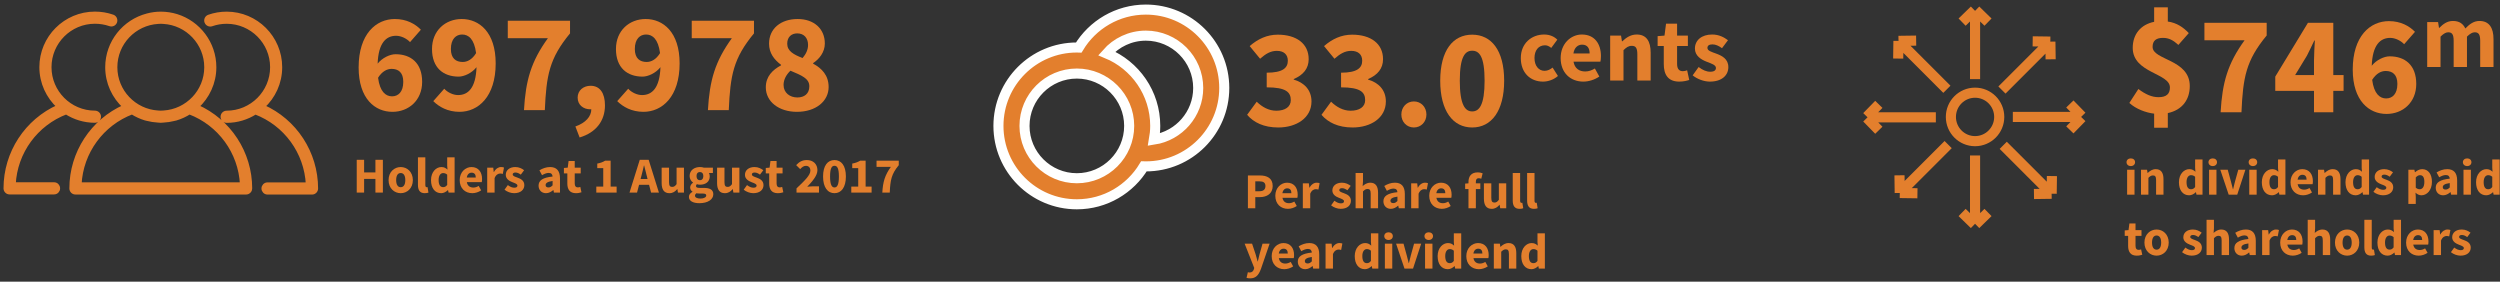 <?xml version="1.0" encoding="UTF-8"?>
<svg width="497px" height="56px" viewBox="0 0 497 56" version="1.1" xmlns="http://www.w3.org/2000/svg" xmlns:xlink="http://www.w3.org/1999/xlink">
    <rect x="0" y="0" width="497" height="56" fill="#333333" stroke="none"/>
    <!-- Generator: Sketch 46.2 (44496) - http://www.bohemiancoding.com/sketch -->
    <title>shareholders</title>
    <desc>Created with Sketch.</desc>
    <defs></defs>
    <g id="Page-1" stroke="none" stroke-width="1" fill="none" fill-rule="evenodd">
        <g id="IAG0219_Annual-Review-2017_Year-in-Numbers_03-02" transform="translate(1, 1)">
            <path d="M432.06,7.931 C431.052,7.007 430.184,6.531 429.008,6.531 C427.664,6.531 426.936,7.063 426.936,8.323 C426.936,10.983 434.327,10.759 434.327,16.107 C434.327,18.795 432.844,20.867 429.96,21.483 L429.96,24.395 L427.243,24.395 L427.243,21.594 C425.592,21.399 423.632,20.671 422.315,19.467 L424.107,16.695 C425.535,17.759 426.768,18.319 428.111,18.319 C429.68,18.319 430.38,17.675 430.38,16.387 C430.38,13.503 422.987,13.559 422.987,8.519 C422.987,5.775 424.611,3.871 427.243,3.339 L427.243,0.455 L429.96,0.455 L429.96,3.283 C431.752,3.535 433.04,4.431 434.132,5.579 L432.06,7.931" id="Fill-1" fill="#E37F2D"></path>
            <path d="M445.219,7.007 L437.239,7.007 L437.239,3.535 L449.615,3.535 L449.615,6.055 C445.499,11.039 444.911,14.371 444.603,21.315 L440.459,21.315 C440.795,15.406 441.858,11.655 445.219,7.007" id="Fill-2" fill="#E37F2D"></path>
            <path d="M459.023,13.923 L459.023,11.039 C459.023,9.891 459.135,8.183 459.191,7.063 L459.079,7.063 C458.631,8.043 458.127,9.051 457.623,10.059 L455.271,13.923 L459.023,13.923 Z M464.903,17.059 L462.859,17.059 L462.859,21.315 L459.023,21.315 L459.023,17.059 L451.323,17.059 L451.323,14.231 L457.819,3.535 L462.859,3.535 L462.859,13.923 L464.903,13.923 L464.903,17.059 L464.903,17.059 Z" id="Fill-3" fill="#E37F2D"></path>
            <path d="M475.6,15.687 C475.6,13.811 474.619,13.111 473.275,13.111 C472.379,13.111 471.399,13.587 470.587,14.875 C470.951,17.675 472.127,18.571 473.359,18.571 C474.591,18.571 475.6,17.703 475.6,15.687 Z M476.943,7.791 C476.327,7.119 475.207,6.531 474.171,6.531 C472.211,6.531 470.644,7.931 470.503,12.075 C471.427,10.899 472.967,10.199 474.06,10.199 C477.111,10.199 479.352,11.935 479.352,15.687 C479.352,19.383 476.663,21.651 473.443,21.651 C469.999,21.651 466.724,19.075 466.724,12.831 C466.724,6.195 470.167,3.199 473.919,3.199 C476.271,3.199 477.979,4.179 479.1,5.327 L476.943,7.791 L476.943,7.791 Z" id="Fill-4" fill="#E37F2D"></path>
            <path d="M481.529,3.384 L483.69,3.384 L483.87,4.536 L483.942,4.536 C484.681,3.798 485.473,3.168 486.644,3.168 C487.903,3.168 488.66,3.708 489.11,4.662 C489.902,3.852 490.73,3.168 491.919,3.168 C493.846,3.168 494.71,4.536 494.71,6.769 L494.71,12.315 L492.063,12.315 L492.063,7.111 C492.063,5.815 491.721,5.419 490.965,5.419 C490.515,5.419 490.01,5.707 489.434,6.283 L489.434,12.315 L486.787,12.315 L486.787,7.111 C486.787,5.815 486.445,5.419 485.689,5.419 C485.257,5.419 484.734,5.707 484.177,6.283 L484.177,12.315 L481.529,12.315 L481.529,3.384" id="Fill-5" fill="#E37F2D"></path>
            <path d="M421.873,37.704 L423.343,37.704 L423.343,32.746 L421.873,32.746 L421.873,37.704 Z M421.753,31.247 C421.753,30.798 422.113,30.488 422.603,30.488 C423.103,30.488 423.452,30.798 423.452,31.247 C423.452,31.697 423.103,32.017 422.603,32.017 C422.113,32.017 421.753,31.697 421.753,31.247 L421.753,31.247 Z" id="Fill-6" fill="#E37F2D"></path>
            <path d="M424.633,32.746 L425.832,32.746 L425.933,33.376 L425.973,33.376 C426.392,32.976 426.892,32.627 427.562,32.627 C428.641,32.627 429.101,33.386 429.101,34.626 L429.101,37.704 L427.632,37.704 L427.632,34.816 C427.632,34.096 427.441,33.876 427.021,33.876 C426.652,33.876 426.422,34.046 426.103,34.356 L426.103,37.704 L424.633,37.704 L424.633,32.746" id="Fill-7" fill="#E37F2D"></path>
            <path d="M434.582,36.624 C434.901,36.624 435.151,36.505 435.392,36.175 L435.392,34.146 C435.132,33.906 434.842,33.826 434.571,33.826 C434.102,33.826 433.683,34.266 433.683,35.205 C433.683,36.185 434.012,36.624 434.582,36.624 Z M434.231,32.627 C434.781,32.627 435.111,32.826 435.451,33.146 L435.392,32.387 L435.392,30.697 L436.86,30.697 L436.86,37.704 L435.661,37.704 L435.562,37.214 L435.521,37.214 C435.171,37.564 434.682,37.824 434.202,37.824 C432.973,37.824 432.173,36.844 432.173,35.225 C432.173,33.606 433.183,32.627 434.231,32.627 L434.231,32.627 Z" id="Fill-8" fill="#E37F2D"></path>
            <path d="M438.163,37.704 L439.633,37.704 L439.633,32.746 L438.163,32.746 L438.163,37.704 Z M438.043,31.247 C438.043,30.798 438.403,30.488 438.893,30.488 C439.393,30.488 439.742,30.798 439.742,31.247 C439.742,31.697 439.393,32.017 438.893,32.017 C438.403,32.017 438.043,31.697 438.043,31.247 L438.043,31.247 Z" id="Fill-9" fill="#E37F2D"></path>
            <path d="M440.394,32.746 L441.873,32.746 L442.512,35.085 C442.643,35.575 442.772,36.095 442.902,36.614 L442.942,36.614 C443.062,36.095 443.191,35.575 443.321,35.085 L443.972,32.746 L445.381,32.746 L443.762,37.704 L442.063,37.704 L440.394,32.746" id="Fill-10" fill="#E37F2D"></path>
            <path d="M446.152,37.704 L447.622,37.704 L447.622,32.746 L446.152,32.746 L446.152,37.704 Z M446.032,31.247 C446.032,30.798 446.393,30.488 446.882,30.488 C447.382,30.488 447.731,30.798 447.731,31.247 C447.731,31.697 447.382,32.017 446.882,32.017 C446.393,32.017 446.032,31.697 446.032,31.247 L446.032,31.247 Z" id="Fill-11" fill="#E37F2D"></path>
            <path d="M451.062,36.624 C451.381,36.624 451.631,36.505 451.871,36.175 L451.871,34.146 C451.611,33.906 451.321,33.826 451.051,33.826 C450.581,33.826 450.162,34.266 450.162,35.205 C450.162,36.185 450.491,36.624 451.062,36.624 Z M450.711,32.627 C451.261,32.627 451.591,32.826 451.931,33.146 L451.871,32.387 L451.871,30.697 L453.34,30.697 L453.34,37.704 L452.141,37.704 L452.041,37.214 L452.001,37.214 C451.65,37.564 451.161,37.824 450.682,37.824 C449.452,37.824 448.652,36.844 448.652,35.225 C448.652,33.606 449.662,32.627 450.711,32.627 L450.711,32.627 Z" id="Fill-12" fill="#E37F2D"></path>
            <path d="M457.551,34.716 C457.551,34.146 457.312,33.746 456.722,33.746 C456.262,33.746 455.862,34.056 455.762,34.716 L457.551,34.716 Z M456.691,32.627 C458.101,32.627 458.801,33.656 458.801,35.005 C458.801,35.265 458.771,35.505 458.74,35.625 L455.772,35.625 C455.902,36.375 456.401,36.704 457.062,36.704 C457.432,36.704 457.771,36.594 458.131,36.375 L458.621,37.264 C458.111,37.614 457.451,37.824 456.861,37.824 C455.442,37.824 454.353,36.864 454.353,35.225 C454.353,33.616 455.502,32.627 456.691,32.627 L456.691,32.627 Z" id="Fill-13" fill="#E37F2D"></path>
            <path d="M459.822,32.746 L461.021,32.746 L461.122,33.376 L461.162,33.376 C461.581,32.976 462.081,32.627 462.751,32.627 C463.83,32.627 464.29,33.386 464.29,34.626 L464.29,37.704 L462.821,37.704 L462.821,34.816 C462.821,34.096 462.631,33.876 462.211,33.876 C461.842,33.876 461.611,34.046 461.292,34.356 L461.292,37.704 L459.822,37.704 L459.822,32.746" id="Fill-14" fill="#E37F2D"></path>
            <path d="M467.691,36.624 C468.011,36.624 468.261,36.505 468.501,36.175 L468.501,34.146 C468.241,33.906 467.951,33.826 467.681,33.826 C467.211,33.826 466.792,34.266 466.792,35.205 C466.792,36.185 467.121,36.624 467.691,36.624 Z M467.341,32.627 C467.891,32.627 468.221,32.826 468.561,33.146 L468.501,32.387 L468.501,30.697 L469.97,30.697 L469.97,37.704 L468.771,37.704 L468.671,37.214 L468.631,37.214 C468.28,37.564 467.791,37.824 467.312,37.824 C466.082,37.824 465.282,36.844 465.282,35.225 C465.282,33.606 466.292,32.627 467.341,32.627 L467.341,32.627 Z" id="Fill-15" fill="#E37F2D"></path>
            <path d="M471.492,36.215 C471.942,36.555 472.353,36.735 472.771,36.735 C473.212,36.735 473.401,36.574 473.401,36.315 C473.401,35.985 472.901,35.835 472.392,35.635 C471.792,35.405 471.083,34.995 471.083,34.176 C471.083,33.256 471.832,32.627 472.981,32.627 C473.741,32.627 474.301,32.936 474.73,33.256 L474.071,34.136 C473.711,33.876 473.371,33.716 473.021,33.716 C472.642,33.716 472.462,33.856 472.462,34.106 C472.462,34.426 472.922,34.546 473.432,34.736 C474.062,34.966 474.771,35.315 474.771,36.225 C474.771,37.124 474.062,37.824 472.731,37.824 C472.082,37.824 471.333,37.544 470.833,37.134 L471.492,36.215" id="Fill-16" fill="#E37F2D"></path>
            <path d="M480.041,36.624 C480.551,36.624 480.961,36.185 480.961,35.165 C480.961,34.276 480.69,33.826 480.102,33.826 C479.802,33.826 479.541,33.966 479.252,34.276 L479.252,36.305 C479.512,36.545 479.791,36.624 480.041,36.624 Z M479.252,38.093 L479.252,39.543 L477.782,39.543 L477.782,32.746 L478.981,32.746 L479.082,33.236 L479.122,33.236 C479.512,32.886 480.012,32.627 480.531,32.627 C481.73,32.627 482.47,33.616 482.47,35.145 C482.47,36.844 481.45,37.824 480.381,37.824 C479.951,37.824 479.552,37.634 479.202,37.304 L479.252,38.093 L479.252,38.093 Z" id="Fill-17" fill="#E37F2D"></path>
            <path d="M485.191,36.684 C485.531,36.684 485.751,36.525 486.011,36.265 L486.011,35.395 C484.962,35.535 484.622,35.835 484.622,36.215 C484.622,36.534 484.842,36.684 485.191,36.684 Z M486.011,34.515 C485.981,34.076 485.762,33.796 485.231,33.796 C484.812,33.796 484.392,33.966 483.912,34.246 L483.393,33.276 C484.022,32.897 484.731,32.627 485.512,32.627 C486.78,32.627 487.48,33.347 487.48,34.865 L487.48,37.704 L486.281,37.704 L486.171,37.194 L486.141,37.194 C485.722,37.564 485.252,37.824 484.691,37.824 C483.792,37.824 483.223,37.164 483.223,36.324 C483.223,35.285 484.052,34.716 486.011,34.515 L486.011,34.515 Z" id="Fill-18" fill="#E37F2D"></path>
            <path d="M488.742,37.704 L490.212,37.704 L490.212,32.746 L488.742,32.746 L488.742,37.704 Z M488.622,31.247 C488.622,30.798 488.982,30.488 489.472,30.488 C489.972,30.488 490.321,30.798 490.321,31.247 C490.321,31.697 489.972,32.017 489.472,32.017 C488.982,32.017 488.622,31.697 488.622,31.247 L488.622,31.247 Z" id="Fill-19" fill="#E37F2D"></path>
            <path d="M493.651,36.624 C493.971,36.624 494.221,36.505 494.461,36.175 L494.461,34.146 C494.201,33.906 493.911,33.826 493.641,33.826 C493.171,33.826 492.752,34.266 492.752,35.205 C492.752,36.185 493.081,36.624 493.651,36.624 Z M493.301,32.627 C493.851,32.627 494.181,32.826 494.521,33.146 L494.461,32.387 L494.461,30.697 L495.93,30.697 L495.93,37.704 L494.73,37.704 L494.631,37.214 L494.591,37.214 C494.24,37.564 493.751,37.824 493.271,37.824 C492.042,37.824 491.242,36.844 491.242,35.225 C491.242,33.606 492.252,32.627 493.301,32.627 L493.301,32.627 Z" id="Fill-20" fill="#E37F2D"></path>
            <path d="M422.073,45.896 L421.394,45.896 L421.394,44.806 L422.153,44.746 L422.323,43.427 L423.542,43.427 L423.542,44.746 L424.731,44.746 L424.731,45.896 L423.542,45.896 L423.542,47.885 C423.542,48.445 423.792,48.675 424.182,48.675 C424.342,48.675 424.521,48.624 424.651,48.574 L424.882,49.644 C424.622,49.724 424.262,49.824 423.782,49.824 C422.553,49.824 422.073,49.055 422.073,47.905 L422.073,45.896" id="Fill-21" fill="#E37F2D"></path>
            <path d="M427.731,48.635 C428.331,48.635 428.641,48.085 428.641,47.225 C428.641,46.365 428.331,45.816 427.731,45.816 C427.122,45.816 426.822,46.365 426.822,47.225 C426.822,48.085 427.122,48.635 427.731,48.635 Z M427.731,44.627 C428.98,44.627 430.141,45.576 430.141,47.225 C430.141,48.874 428.98,49.824 427.731,49.824 C426.473,49.824 425.313,48.874 425.313,47.225 C425.313,45.576 426.473,44.627 427.731,44.627 L427.731,44.627 Z" id="Fill-22" fill="#E37F2D"></path>
            <path d="M433.452,48.215 C433.902,48.555 434.313,48.735 434.731,48.735 C435.172,48.735 435.361,48.574 435.361,48.315 C435.361,47.985 434.861,47.835 434.352,47.635 C433.752,47.405 433.043,46.995 433.043,46.176 C433.043,45.256 433.792,44.627 434.941,44.627 C435.701,44.627 436.261,44.936 436.69,45.256 L436.031,46.136 C435.671,45.876 435.331,45.716 434.981,45.716 C434.602,45.716 434.422,45.856 434.422,46.106 C434.422,46.426 434.882,46.546 435.392,46.736 C436.021,46.966 436.73,47.315 436.73,48.225 C436.73,49.124 436.021,49.824 434.691,49.824 C434.042,49.824 433.293,49.544 432.793,49.134 L433.452,48.215" id="Fill-23" fill="#E37F2D"></path>
            <path d="M437.663,42.697 L439.133,42.697 L439.133,44.417 L439.063,45.306 C439.433,44.976 439.922,44.627 440.592,44.627 C441.671,44.627 442.131,45.386 442.131,46.626 L442.131,49.704 L440.662,49.704 L440.662,46.816 C440.662,46.096 440.472,45.876 440.052,45.876 C439.683,45.876 439.452,46.046 439.133,46.356 L439.133,49.704 L437.663,49.704 L437.663,42.697" id="Fill-24" fill="#E37F2D"></path>
            <path d="M445.162,48.684 C445.502,48.684 445.722,48.525 445.981,48.265 L445.981,47.395 C444.933,47.535 444.593,47.835 444.593,48.215 C444.593,48.534 444.813,48.684 445.162,48.684 Z M445.981,46.515 C445.952,46.076 445.732,45.796 445.202,45.796 C444.782,45.796 444.362,45.966 443.883,46.246 L443.363,45.276 C443.993,44.897 444.702,44.627 445.482,44.627 C446.751,44.627 447.451,45.347 447.451,46.865 L447.451,49.704 L446.252,49.704 L446.142,49.194 L446.111,49.194 C445.692,49.564 445.223,49.824 444.662,49.824 C443.763,49.824 443.193,49.164 443.193,48.324 C443.193,47.285 444.022,46.716 445.981,46.515 L445.981,46.515 Z" id="Fill-25" fill="#E37F2D"></path>
            <path d="M448.713,44.746 L449.912,44.746 L450.013,45.616 L450.053,45.616 C450.412,44.947 450.952,44.627 451.462,44.627 C451.741,44.627 451.911,44.667 452.052,44.727 L451.812,45.996 C451.632,45.946 451.481,45.916 451.271,45.916 C450.902,45.916 450.442,46.156 450.183,46.826 L450.183,49.704 L448.713,49.704 L448.713,44.746" id="Fill-26" fill="#E37F2D"></path>
            <path d="M455.501,46.716 C455.501,46.146 455.262,45.746 454.672,45.746 C454.212,45.746 453.813,46.056 453.712,46.716 L455.501,46.716 Z M454.642,44.627 C456.051,44.627 456.751,45.656 456.751,47.005 C456.751,47.265 456.721,47.505 456.69,47.625 L453.723,47.625 C453.853,48.375 454.352,48.704 455.012,48.704 C455.382,48.704 455.722,48.594 456.081,48.375 L456.571,49.264 C456.062,49.614 455.401,49.824 454.812,49.824 C453.393,49.824 452.303,48.864 452.303,47.225 C452.303,45.616 453.452,44.627 454.642,44.627 L454.642,44.627 Z" id="Fill-27" fill="#E37F2D"></path>
            <path d="M457.772,42.697 L459.242,42.697 L459.242,44.417 L459.172,45.306 C459.542,44.976 460.031,44.627 460.701,44.627 C461.78,44.627 462.24,45.386 462.24,46.626 L462.24,49.704 L460.771,49.704 L460.771,46.816 C460.771,46.096 460.581,45.876 460.161,45.876 C459.792,45.876 459.562,46.046 459.242,46.356 L459.242,49.704 L457.772,49.704 L457.772,42.697" id="Fill-28" fill="#E37F2D"></path>
            <path d="M465.611,48.635 C466.211,48.635 466.521,48.085 466.521,47.225 C466.521,46.365 466.211,45.816 465.611,45.816 C465.002,45.816 464.702,46.365 464.702,47.225 C464.702,48.085 465.002,48.635 465.611,48.635 Z M465.611,44.627 C466.86,44.627 468.021,45.576 468.021,47.225 C468.021,48.874 466.86,49.824 465.611,49.824 C464.353,49.824 463.192,48.874 463.192,47.225 C463.192,45.576 464.353,44.627 465.611,44.627 L465.611,44.627 Z" id="Fill-29" fill="#E37F2D"></path>
            <path d="M469.032,42.697 L470.502,42.697 L470.502,48.225 C470.502,48.534 470.642,48.635 470.762,48.635 C470.821,48.635 470.861,48.635 470.941,48.614 L471.121,49.704 C470.961,49.774 470.712,49.824 470.382,49.824 C469.372,49.824 469.032,49.164 469.032,48.165 L469.032,42.697" id="Fill-30" fill="#E37F2D"></path>
            <path d="M474.042,48.624 C474.361,48.624 474.611,48.505 474.852,48.175 L474.852,46.146 C474.592,45.906 474.302,45.826 474.031,45.826 C473.562,45.826 473.143,46.266 473.143,47.205 C473.143,48.185 473.472,48.624 474.042,48.624 Z M473.691,44.627 C474.241,44.627 474.571,44.826 474.911,45.146 L474.852,44.387 L474.852,42.697 L476.32,42.697 L476.32,49.704 L475.121,49.704 L475.021,49.214 L474.981,49.214 C474.631,49.564 474.142,49.824 473.662,49.824 C472.433,49.824 471.633,48.844 471.633,47.225 C471.633,45.606 472.643,44.627 473.691,44.627 L473.691,44.627 Z" id="Fill-31" fill="#E37F2D"></path>
            <path d="M480.53,46.716 C480.53,46.146 480.291,45.746 479.701,45.746 C479.241,45.746 478.842,46.056 478.741,46.716 L480.53,46.716 Z M479.671,44.627 C481.08,44.627 481.78,45.656 481.78,47.005 C481.78,47.265 481.75,47.505 481.72,47.625 L478.752,47.625 C478.882,48.375 479.381,48.704 480.041,48.704 C480.411,48.704 480.751,48.594 481.11,48.375 L481.601,49.264 C481.091,49.614 480.431,49.824 479.841,49.824 C478.422,49.824 477.332,48.864 477.332,47.225 C477.332,45.616 478.481,44.627 479.671,44.627 L479.671,44.627 Z" id="Fill-32" fill="#E37F2D"></path>
            <path d="M482.803,44.746 L484.002,44.746 L484.103,45.616 L484.143,45.616 C484.502,44.947 485.042,44.627 485.552,44.627 C485.831,44.627 486.001,44.667 486.142,44.727 L485.901,45.996 C485.722,45.946 485.571,45.916 485.361,45.916 C484.992,45.916 484.532,46.156 484.272,46.826 L484.272,49.704 L482.803,49.704 L482.803,44.746" id="Fill-33" fill="#E37F2D"></path>
            <path d="M486.902,48.215 C487.353,48.555 487.763,48.735 488.182,48.735 C488.622,48.735 488.812,48.574 488.812,48.315 C488.812,47.985 488.312,47.835 487.802,47.635 C487.202,47.405 486.493,46.995 486.493,46.176 C486.493,45.256 487.242,44.627 488.392,44.627 C489.151,44.627 489.711,44.936 490.141,45.256 L489.481,46.136 C489.121,45.876 488.781,45.716 488.432,45.716 C488.052,45.716 487.872,45.856 487.872,46.106 C487.872,46.426 488.332,46.546 488.842,46.736 C489.472,46.966 490.181,47.315 490.181,48.225 C490.181,49.124 489.472,49.824 488.142,49.824 C487.492,49.824 486.743,49.544 486.243,49.134 L486.902,48.215" id="Fill-34" fill="#E37F2D"></path>
            <path d="M79.171,15.268 C79.171,13.392 78.191,12.692 76.848,12.692 C75.952,12.692 74.972,13.168 74.159,14.456 C74.523,17.256 75.699,18.152 76.932,18.152 C78.163,18.152 79.171,17.284 79.171,15.268 Z M80.516,7.372 C79.899,6.7 78.779,6.112 77.743,6.112 C75.783,6.112 74.216,7.512 74.075,11.656 C74.999,10.48 76.54,9.78 77.632,9.78 C80.684,9.78 82.923,11.516 82.923,15.268 C82.923,18.964 80.235,21.232 77.016,21.232 C73.571,21.232 70.296,18.656 70.296,12.412 C70.296,5.776 73.739,2.78 77.491,2.78 C79.843,2.78 81.552,3.76 82.671,4.908 L80.516,7.372 L80.516,7.372 Z" id="Fill-35" fill="#E37F2D"></path>
            <path d="M93.647,9.556 C93.284,6.756 92.136,5.86 90.876,5.86 C89.671,5.86 88.636,6.728 88.636,8.744 C88.636,10.62 89.644,11.32 90.987,11.32 C91.884,11.32 92.864,10.844 93.647,9.556 Z M87.319,16.64 C87.907,17.312 89.028,17.9 90.063,17.9 C92.052,17.9 93.592,16.5 93.731,12.356 C92.808,13.532 91.268,14.232 90.176,14.232 C87.151,14.232 84.884,12.496 84.884,8.744 C84.884,5.048 87.571,2.78 90.792,2.78 C94.235,2.78 97.54,5.356 97.54,11.6 C97.54,18.236 94.067,21.232 90.344,21.232 C87.991,21.232 86.256,20.224 85.136,19.104 L87.319,16.64 L87.319,16.64 Z" id="Fill-36" fill="#E37F2D"></path>
            <path d="M107.927,6.588 L99.947,6.588 L99.947,3.116 L112.323,3.116 L112.323,5.636 C108.208,10.62 107.619,13.952 107.311,20.896 L103.167,20.896 C103.503,14.988 104.567,11.236 107.927,6.588" id="Fill-37" fill="#E37F2D"></path>
            <path d="M113.388,24.144 C115.432,23.416 116.552,22.156 116.552,20.728 C116.468,20.728 116.411,20.728 116.327,20.728 C115.012,20.728 113.835,19.888 113.835,18.404 C113.835,16.976 114.983,16.052 116.411,16.052 C118.26,16.052 119.268,17.508 119.268,19.944 C119.268,23.024 117.503,25.348 114.227,26.328 L113.388,24.144" id="Fill-38" fill="#E37F2D"></path>
            <path d="M130.216,9.556 C129.852,6.756 128.704,5.86 127.443,5.86 C126.239,5.86 125.204,6.728 125.204,8.744 C125.204,10.62 126.212,11.32 127.556,11.32 C128.452,11.32 129.432,10.844 130.216,9.556 Z M123.888,16.64 C124.476,17.312 125.596,17.9 126.632,17.9 C128.62,17.9 130.159,16.5 130.3,12.356 C129.376,13.532 127.835,14.232 126.743,14.232 C123.72,14.232 121.452,12.496 121.452,8.744 C121.452,5.048 124.14,2.78 127.359,2.78 C130.804,2.78 134.107,5.356 134.107,11.6 C134.107,18.236 130.636,21.232 126.911,21.232 C124.56,21.232 122.823,20.224 121.704,19.104 L123.888,16.64 L123.888,16.64 Z" id="Fill-39" fill="#E37F2D"></path>
            <path d="M144.495,6.588 L136.516,6.588 L136.516,3.116 L148.892,3.116 L148.892,5.636 C144.776,10.62 144.187,13.952 143.88,20.896 L139.735,20.896 C140.071,14.988 141.136,11.236 144.495,6.588" id="Fill-40" fill="#E37F2D"></path>
            <path d="M159.643,7.932 C159.643,6.56 158.831,5.636 157.487,5.636 C156.395,5.636 155.499,6.308 155.499,7.68 C155.499,9.136 156.731,9.836 158.552,10.536 C159.251,9.724 159.643,8.856 159.643,7.932 Z M157.515,18.376 C158.888,18.376 159.895,17.648 159.895,16.164 C159.895,14.596 158.384,14.008 156.143,13.056 C155.359,13.784 154.771,14.792 154.771,15.884 C154.771,17.452 156.031,18.376 157.515,18.376 Z M154.268,11.992 L154.268,11.88 C152.895,10.844 151.888,9.556 151.888,7.68 C151.888,4.656 154.268,2.78 157.571,2.78 C160.819,2.78 162.976,4.712 162.976,7.652 C162.976,9.36 161.884,10.732 160.651,11.544 L160.651,11.656 C162.359,12.58 163.731,13.952 163.731,16.304 C163.731,19.104 161.212,21.232 157.431,21.232 C153.876,21.232 151.243,19.244 151.243,16.36 C151.243,14.204 152.587,12.888 154.268,11.992 L154.268,11.992 Z" id="Fill-41" fill="#E37F2D"></path>
            <polyline id="Fill-42" fill="#E37F2D" points="69.917 30.769 71.386 30.769 71.386 33.278 73.635 33.278 73.635 30.769 75.114 30.769 75.114 37.285 73.635 37.285 73.635 34.567 71.386 34.567 71.386 37.285 69.917 37.285 69.917 30.769"></polyline>
            <path d="M78.665,36.216 C79.265,36.216 79.575,35.666 79.575,34.807 C79.575,33.947 79.265,33.398 78.665,33.398 C78.056,33.398 77.757,33.947 77.757,34.807 C77.757,35.666 78.056,36.216 78.665,36.216 Z M78.665,32.208 C79.915,32.208 81.074,33.157 81.074,34.807 C81.074,36.456 79.915,37.406 78.665,37.406 C77.406,37.406 76.247,36.456 76.247,34.807 C76.247,33.157 77.406,32.208 78.665,32.208 L78.665,32.208 Z" id="Fill-43" fill="#E37F2D"></path>
            <path d="M82.087,30.279 L83.556,30.279 L83.556,35.806 C83.556,36.116 83.696,36.216 83.816,36.216 C83.876,36.216 83.916,36.216 83.996,36.196 L84.176,37.285 C84.016,37.355 83.767,37.406 83.437,37.406 C82.427,37.406 82.087,36.746 82.087,35.746 L82.087,30.279" id="Fill-44" fill="#E37F2D"></path>
            <path d="M87.096,36.206 C87.415,36.206 87.665,36.086 87.905,35.756 L87.905,33.727 C87.645,33.488 87.355,33.407 87.086,33.407 C86.616,33.407 86.196,33.847 86.196,34.787 C86.196,35.766 86.526,36.206 87.096,36.206 Z M86.746,32.208 C87.296,32.208 87.626,32.408 87.966,32.728 L87.905,31.968 L87.905,30.279 L89.374,30.279 L89.374,37.285 L88.175,37.285 L88.075,36.796 L88.035,36.796 C87.685,37.145 87.196,37.406 86.716,37.406 C85.487,37.406 84.687,36.426 84.687,34.807 C84.687,33.188 85.696,32.208 86.746,32.208 L86.746,32.208 Z" id="Fill-45" fill="#E37F2D"></path>
            <path d="M93.585,34.297 C93.585,33.727 93.346,33.327 92.756,33.327 C92.296,33.327 91.896,33.638 91.796,34.297 L93.585,34.297 Z M92.725,32.208 C94.136,32.208 94.835,33.238 94.835,34.587 C94.835,34.847 94.805,35.087 94.774,35.206 L91.806,35.206 C91.936,35.956 92.437,36.286 93.096,36.286 C93.466,36.286 93.806,36.176 94.165,35.956 L94.655,36.845 C94.145,37.196 93.485,37.406 92.895,37.406 C91.477,37.406 90.388,36.446 90.388,34.807 C90.388,33.198 91.536,32.208 92.725,32.208 L92.725,32.208 Z" id="Fill-46" fill="#E37F2D"></path>
            <path d="M95.856,32.328 L97.056,32.328 L97.155,33.198 L97.196,33.198 C97.556,32.528 98.095,32.208 98.604,32.208 C98.885,32.208 99.055,32.248 99.194,32.308 L98.955,33.577 C98.774,33.528 98.625,33.497 98.415,33.497 C98.046,33.497 97.586,33.738 97.325,34.407 L97.325,37.285 L95.856,37.285 L95.856,32.328" id="Fill-47" fill="#E37F2D"></path>
            <path d="M99.956,35.796 C100.406,36.136 100.815,36.316 101.235,36.316 C101.675,36.316 101.865,36.156 101.865,35.896 C101.865,35.566 101.366,35.416 100.856,35.217 C100.257,34.987 99.547,34.577 99.547,33.758 C99.547,32.838 100.296,32.208 101.446,32.208 C102.205,32.208 102.765,32.518 103.194,32.838 L102.535,33.718 C102.175,33.457 101.835,33.298 101.485,33.298 C101.106,33.298 100.926,33.438 100.926,33.687 C100.926,34.007 101.386,34.127 101.895,34.317 C102.524,34.547 103.235,34.897 103.235,35.806 C103.235,36.706 102.524,37.406 101.196,37.406 C100.546,37.406 99.796,37.125 99.297,36.716 L99.956,35.796" id="Fill-48" fill="#E37F2D"></path>
            <path d="M108.036,36.266 C108.376,36.266 108.596,36.106 108.855,35.846 L108.855,34.977 C107.806,35.117 107.466,35.416 107.466,35.796 C107.466,36.116 107.686,36.266 108.036,36.266 Z M108.855,34.097 C108.825,33.657 108.605,33.378 108.075,33.378 C107.656,33.378 107.236,33.548 106.757,33.827 L106.237,32.858 C106.866,32.478 107.576,32.208 108.355,32.208 C109.625,32.208 110.325,32.928 110.325,34.447 L110.325,37.285 L109.125,37.285 L109.015,36.776 L108.985,36.776 C108.565,37.145 108.096,37.406 107.536,37.406 C106.637,37.406 106.067,36.746 106.067,35.906 C106.067,34.867 106.896,34.297 108.855,34.097 L108.855,34.097 Z" id="Fill-49" fill="#E37F2D"></path>
            <path d="M111.786,33.477 L111.106,33.477 L111.106,32.388 L111.866,32.328 L112.036,31.009 L113.256,31.009 L113.256,32.328 L114.445,32.328 L114.445,33.477 L113.256,33.477 L113.256,35.467 C113.256,36.026 113.505,36.256 113.895,36.256 C114.056,36.256 114.235,36.206 114.365,36.156 L114.595,37.225 C114.335,37.306 113.976,37.406 113.495,37.406 C112.267,37.406 111.786,36.636 111.786,35.487 L111.786,33.477" id="Fill-50" fill="#E37F2D"></path>
            <path d="M117.546,36.096 L118.926,36.096 L118.926,32.428 L117.736,32.428 L117.736,31.519 C118.426,31.389 118.866,31.209 119.315,30.939 L120.394,30.939 L120.394,36.096 L121.584,36.096 L121.584,37.285 L117.546,37.285 L117.546,36.096" id="Fill-51" fill="#E37F2D"></path>
            <path d="M127.734,34.587 L127.585,33.987 C127.405,33.338 127.226,32.568 127.056,31.889 L127.015,31.889 C126.854,32.578 126.685,33.338 126.505,33.987 L126.345,34.587 L127.734,34.587 Z M128.034,35.736 L126.046,35.736 L125.645,37.285 L124.146,37.285 L126.185,30.769 L127.954,30.769 L129.993,37.285 L128.435,37.285 L128.034,35.736 L128.034,35.736 Z" id="Fill-52" fill="#E37F2D"></path>
            <path d="M130.536,32.328 L132.005,32.328 L132.005,35.217 C132.005,35.926 132.195,36.156 132.625,36.156 C132.995,36.156 133.215,35.996 133.505,35.606 L133.505,32.328 L134.974,32.328 L134.974,37.285 L133.774,37.285 L133.665,36.596 L133.634,36.596 C133.215,37.096 132.755,37.406 132.075,37.406 C130.996,37.406 130.536,36.646 130.536,35.406 L130.536,32.328" id="Fill-53" fill="#E37F2D"></path>
            <path d="M138.825,33.997 C138.825,33.477 138.535,33.198 138.145,33.198 C137.755,33.198 137.466,33.468 137.466,33.997 C137.466,34.547 137.755,34.827 138.145,34.827 C138.535,34.827 138.825,34.547 138.825,33.997 Z M138.265,38.475 C138.925,38.475 139.405,38.205 139.405,37.865 C139.405,37.556 139.135,37.475 138.645,37.475 L138.136,37.475 C137.796,37.475 137.596,37.455 137.435,37.415 C137.256,37.576 137.166,37.725 137.166,37.905 C137.166,38.275 137.605,38.475 138.265,38.475 Z M136.666,37.135 L136.666,37.096 C136.406,36.926 136.206,36.666 136.206,36.256 C136.206,35.896 136.446,35.546 136.767,35.326 L136.767,35.286 C136.416,35.047 136.097,34.577 136.097,33.997 C136.097,32.808 137.075,32.208 138.145,32.208 C138.425,32.208 138.694,32.248 138.915,32.328 L140.724,32.328 L140.724,33.398 L139.935,33.398 C140.024,33.548 140.095,33.787 140.095,34.047 C140.095,35.187 139.235,35.716 138.145,35.716 C137.966,35.716 137.766,35.686 137.546,35.617 C137.415,35.726 137.366,35.816 137.366,35.986 C137.366,36.236 137.565,36.356 138.115,36.356 L138.915,36.356 C140.134,36.356 140.804,36.726 140.804,37.615 C140.804,38.645 139.734,39.394 138.035,39.394 C136.876,39.394 135.956,39.014 135.956,38.135 C135.956,37.725 136.206,37.395 136.666,37.135 L136.666,37.135 Z" id="Fill-54" fill="#E37F2D"></path>
            <path d="M141.556,32.328 L143.025,32.328 L143.025,35.217 C143.025,35.926 143.216,36.156 143.645,36.156 C144.015,36.156 144.235,35.996 144.524,35.606 L144.524,32.328 L145.993,32.328 L145.993,37.285 L144.794,37.285 L144.685,36.596 L144.654,36.596 C144.235,37.096 143.774,37.406 143.095,37.406 C142.017,37.406 141.556,36.646 141.556,35.406 L141.556,32.328" id="Fill-55" fill="#E37F2D"></path>
            <path d="M147.507,35.796 C147.956,36.136 148.366,36.316 148.786,36.316 C149.226,36.316 149.415,36.156 149.415,35.896 C149.415,35.566 148.915,35.416 148.405,35.217 C147.806,34.987 147.097,34.577 147.097,33.758 C147.097,32.838 147.847,32.208 148.995,32.208 C149.755,32.208 150.314,32.518 150.745,32.838 L150.085,33.718 C149.726,33.457 149.386,33.298 149.035,33.298 C148.655,33.298 148.476,33.438 148.476,33.687 C148.476,34.007 148.935,34.127 149.445,34.317 C150.075,34.547 150.784,34.897 150.784,35.806 C150.784,36.706 150.075,37.406 148.745,37.406 C148.096,37.406 147.347,37.125 146.847,36.716 L147.507,35.796" id="Fill-56" fill="#E37F2D"></path>
            <path d="M151.916,33.477 L151.236,33.477 L151.236,32.388 L151.996,32.328 L152.166,31.009 L153.386,31.009 L153.386,32.328 L154.575,32.328 L154.575,33.477 L153.386,33.477 L153.386,35.467 C153.386,36.026 153.635,36.256 154.024,36.256 C154.185,36.256 154.364,36.206 154.495,36.156 L154.725,37.225 C154.464,37.306 154.104,37.406 153.625,37.406 C152.395,37.406 151.916,36.636 151.916,35.487 L151.916,33.477" id="Fill-57" fill="#E37F2D"></path>
            <path d="M157.347,36.446 C158.966,34.917 160.104,33.827 160.104,32.928 C160.104,32.308 159.755,31.968 159.206,31.968 C158.745,31.968 158.395,32.278 158.076,32.618 L157.276,31.828 C157.906,31.159 158.495,30.819 159.405,30.819 C160.654,30.819 161.504,31.618 161.504,32.838 C161.504,33.907 160.505,35.047 159.476,36.126 C159.795,36.086 160.235,36.046 160.534,36.046 L161.813,36.046 L161.813,37.285 L157.347,37.285 L157.347,36.446" id="Fill-58" fill="#E37F2D"></path>
            <path d="M165.774,34.087 C165.774,32.348 165.394,31.958 164.895,31.958 C164.405,31.958 164.016,32.348 164.016,34.087 C164.016,35.816 164.405,36.266 164.895,36.266 C165.394,36.266 165.774,35.816 165.774,34.087 Z M162.626,34.087 C162.626,31.928 163.536,30.819 164.895,30.819 C166.254,30.819 167.163,31.928 167.163,34.087 C167.163,36.246 166.254,37.406 164.895,37.406 C163.536,37.406 162.626,36.246 162.626,34.087 L162.626,34.087 Z" id="Fill-59" fill="#E37F2D"></path>
            <path d="M168.236,36.096 L169.615,36.096 L169.615,32.428 L168.427,32.428 L168.427,31.519 C169.116,31.389 169.556,31.209 170.005,30.939 L171.085,30.939 L171.085,36.096 L172.274,36.096 L172.274,37.285 L168.236,37.285 L168.236,36.096" id="Fill-60" fill="#E37F2D"></path>
            <path d="M176.104,32.178 L173.257,32.178 L173.257,30.939 L177.674,30.939 L177.674,31.839 C176.204,33.618 175.995,34.807 175.885,37.285 L174.405,37.285 C174.525,35.177 174.905,33.837 176.104,32.178" id="Fill-61" fill="#E37F2D"></path>
            <path d="M248.833,19.219 C249.896,20.256 251.213,21.011 252.725,21.011 C254.461,21.011 255.609,20.256 255.609,18.911 C255.609,17.343 254.685,16.364 250.821,16.364 L250.821,13.451 C254.013,13.451 255.02,12.5 255.02,11.072 C255.02,9.84 254.237,9.112 252.837,9.112 C251.577,9.112 250.625,9.699 249.505,10.679 L247.433,8.16 C249.058,6.76 250.849,5.892 253.033,5.892 C256.701,5.892 259.165,7.656 259.165,10.763 C259.165,12.612 258.101,13.9 256.197,14.712 L256.197,14.823 C258.241,15.411 259.725,16.867 259.725,19.164 C259.725,22.468 256.701,24.343 253.117,24.343 C250.233,24.343 248.217,23.336 246.929,21.824 L248.833,19.219" id="Fill-62" fill="#E37F2D"></path>
            <path d="M263.616,19.219 C264.681,20.256 265.997,21.011 267.509,21.011 C269.245,21.011 270.393,20.256 270.393,18.911 C270.393,17.343 269.469,16.364 265.604,16.364 L265.604,13.451 C268.797,13.451 269.805,12.5 269.805,11.072 C269.805,9.84 269.02,9.112 267.621,9.112 C266.36,9.112 265.408,9.699 264.289,10.679 L262.217,8.16 C263.841,6.76 265.633,5.892 267.816,5.892 C271.484,5.892 273.948,7.656 273.948,10.763 C273.948,12.612 272.885,13.9 270.98,14.712 L270.98,14.823 C273.024,15.411 274.509,16.867 274.509,19.164 C274.509,22.468 271.484,24.343 267.9,24.343 C265.017,24.343 263.001,23.336 261.713,21.824 L263.616,19.219" id="Fill-63" fill="#E37F2D"></path>
            <path d="M280.081,19.164 C281.509,19.164 282.573,20.284 282.573,21.768 C282.573,23.223 281.509,24.343 280.081,24.343 C278.653,24.343 277.589,23.223 277.589,21.768 C277.589,20.284 278.653,19.164 280.081,19.164" id="Fill-64" fill="#E37F2D"></path>
            <path d="M294.137,15.048 C294.137,10.176 293.072,9.084 291.672,9.084 C290.3,9.084 289.208,10.176 289.208,15.048 C289.208,19.891 290.3,21.152 291.672,21.152 C293.072,21.152 294.137,19.891 294.137,15.048 Z M285.316,15.048 C285.316,9 287.864,5.892 291.672,5.892 C295.48,5.892 298.028,9 298.028,15.048 C298.028,21.095 295.48,24.343 291.672,24.343 C287.864,24.343 285.316,21.095 285.316,15.048 L285.316,15.048 Z" id="Fill-65" fill="#E37F2D"></path>
            <path d="M305.982,5.861 C307.08,5.861 307.999,6.275 308.593,6.887 L307.387,8.526 C306.954,8.165 306.559,8.004 306.144,8.004 C304.865,8.004 304.056,8.994 304.056,10.542 C304.056,12.091 304.901,13.081 306.054,13.081 C306.702,13.081 307.225,12.775 307.656,12.433 L308.719,14.107 C307.854,14.864 306.721,15.224 305.748,15.224 C303.264,15.224 301.337,13.513 301.337,10.542 C301.337,7.572 303.516,5.861 305.982,5.861" id="Fill-66" fill="#E37F2D"></path>
            <path d="M315.018,9.624 C315.018,8.598 314.586,7.877 313.523,7.877 C312.695,7.877 311.976,8.436 311.795,9.624 L315.018,9.624 Z M313.47,5.861 C316.009,5.861 317.268,7.716 317.268,10.146 C317.268,10.614 317.215,11.046 317.161,11.262 L311.813,11.262 C312.048,12.613 312.947,13.207 314.136,13.207 C314.803,13.207 315.414,13.009 316.062,12.613 L316.945,14.215 C316.026,14.845 314.838,15.224 313.776,15.224 C311.219,15.224 309.257,13.495 309.257,10.542 C309.257,7.643 311.327,5.861 313.47,5.861 L313.47,5.861 Z" id="Fill-67" fill="#E37F2D"></path>
            <path d="M319.102,6.077 L321.264,6.077 L321.443,7.211 L321.516,7.211 C322.271,6.491 323.172,5.861 324.379,5.861 C326.323,5.861 327.151,7.229 327.151,9.462 L327.151,15.008 L324.505,15.008 L324.505,9.804 C324.505,8.508 324.162,8.112 323.406,8.112 C322.74,8.112 322.326,8.418 321.75,8.976 L321.75,15.008 L319.102,15.008 L319.102,6.077" id="Fill-68" fill="#E37F2D"></path>
            <path d="M329.759,8.148 L328.534,8.148 L328.534,6.185 L329.903,6.077 L330.209,3.7 L332.406,3.7 L332.406,6.077 L334.549,6.077 L334.549,8.148 L332.406,8.148 L332.406,11.731 C332.406,12.739 332.855,13.153 333.559,13.153 C333.846,13.153 334.17,13.063 334.404,12.973 L334.818,14.9 C334.351,15.044 333.702,15.224 332.838,15.224 C330.623,15.224 329.759,13.837 329.759,11.767 L329.759,8.148" id="Fill-69" fill="#E37F2D"></path>
            <path d="M336.688,12.325 C337.499,12.937 338.237,13.261 338.993,13.261 C339.785,13.261 340.128,12.973 340.128,12.505 C340.128,11.91 339.228,11.64 338.309,11.281 C337.229,10.866 335.95,10.128 335.95,8.652 C335.95,6.995 337.301,5.861 339.371,5.861 C340.74,5.861 341.748,6.419 342.522,6.995 L341.334,8.58 C340.686,8.112 340.073,7.823 339.443,7.823 C338.759,7.823 338.436,8.076 338.436,8.526 C338.436,9.102 339.264,9.318 340.182,9.66 C341.316,10.074 342.595,10.704 342.595,12.343 C342.595,13.963 341.316,15.224 338.921,15.224 C337.751,15.224 336.4,14.719 335.5,13.981 L336.688,12.325" id="Fill-70" fill="#E37F2D"></path>
            <path d="M249.371,37.019 C250.181,37.019 250.57,36.659 250.57,35.979 C250.57,35.3 250.15,35.05 249.371,35.05 L248.552,35.05 L248.552,37.019 L249.371,37.019 Z M247.083,33.88 L249.462,33.88 C250.87,33.88 252.01,34.4 252.01,35.979 C252.01,37.509 250.841,38.188 249.462,38.188 L248.552,38.188 L248.552,40.397 L247.083,40.397 L247.083,33.88 L247.083,33.88 Z" id="Fill-71" fill="#E37F2D"></path>
            <path d="M255.73,37.409 C255.73,36.839 255.491,36.439 254.901,36.439 C254.441,36.439 254.042,36.749 253.941,37.409 L255.73,37.409 Z M254.871,35.32 C256.28,35.32 256.98,36.349 256.98,37.698 C256.98,37.958 256.95,38.198 256.92,38.318 L253.952,38.318 C254.082,39.068 254.581,39.397 255.241,39.397 C255.611,39.397 255.951,39.287 256.31,39.068 L256.801,39.957 C256.291,40.307 255.631,40.517 255.041,40.517 C253.622,40.517 252.532,39.557 252.532,37.918 C252.532,36.309 253.682,35.32 254.871,35.32 L254.871,35.32 Z" id="Fill-72" fill="#E37F2D"></path>
            <path d="M258.002,35.44 L259.201,35.44 L259.302,36.309 L259.342,36.309 C259.701,35.639 260.241,35.32 260.751,35.32 C261.03,35.32 261.2,35.36 261.341,35.42 L261.101,36.689 C260.921,36.639 260.77,36.609 260.56,36.609 C260.191,36.609 259.731,36.849 259.472,37.518 L259.472,40.397 L258.002,40.397 L258.002,35.44" id="Fill-73" fill="#E37F2D"></path>
            <path d="M264.282,38.907 C264.732,39.247 265.143,39.427 265.561,39.427 C266.002,39.427 266.191,39.267 266.191,39.008 C266.191,38.677 265.691,38.528 265.182,38.328 C264.582,38.098 263.873,37.688 263.873,36.869 C263.873,35.949 264.622,35.32 265.771,35.32 C266.531,35.32 267.091,35.629 267.52,35.949 L266.861,36.829 C266.501,36.569 266.161,36.409 265.811,36.409 C265.432,36.409 265.252,36.549 265.252,36.799 C265.252,37.118 265.712,37.239 266.222,37.428 C266.852,37.659 267.56,38.008 267.56,38.918 C267.56,39.817 266.852,40.517 265.521,40.517 C264.872,40.517 264.123,40.237 263.623,39.827 L264.282,38.907" id="Fill-74" fill="#E37F2D"></path>
            <path d="M268.492,33.39 L269.962,33.39 L269.962,35.11 L269.892,35.999 C270.262,35.669 270.751,35.32 271.421,35.32 C272.5,35.32 272.96,36.079 272.96,37.319 L272.96,40.397 L271.491,40.397 L271.491,37.509 C271.491,36.789 271.301,36.569 270.881,36.569 C270.512,36.569 270.281,36.739 269.962,37.049 L269.962,40.397 L268.492,40.397 L268.492,33.39" id="Fill-75" fill="#E37F2D"></path>
            <path d="M275.991,39.377 C276.331,39.377 276.551,39.218 276.81,38.957 L276.81,38.088 C275.762,38.228 275.422,38.528 275.422,38.907 C275.422,39.227 275.642,39.377 275.991,39.377 Z M276.81,37.208 C276.781,36.769 276.561,36.489 276.031,36.489 C275.611,36.489 275.191,36.659 274.712,36.939 L274.192,35.969 C274.822,35.59 275.531,35.32 276.311,35.32 C277.58,35.32 278.28,36.039 278.28,37.558 L278.28,40.397 L277.081,40.397 L276.971,39.887 L276.94,39.887 C276.521,40.257 276.052,40.517 275.491,40.517 C274.592,40.517 274.022,39.857 274.022,39.017 C274.022,37.978 274.852,37.409 276.81,37.208 L276.81,37.208 Z" id="Fill-76" fill="#E37F2D"></path>
            <path d="M279.542,35.44 L280.741,35.44 L280.842,36.309 L280.882,36.309 C281.241,35.639 281.781,35.32 282.291,35.32 C282.57,35.32 282.74,35.36 282.881,35.42 L282.641,36.689 C282.461,36.639 282.31,36.609 282.101,36.609 C281.731,36.609 281.271,36.849 281.012,37.518 L281.012,40.397 L279.542,40.397 L279.542,35.44" id="Fill-77" fill="#E37F2D"></path>
            <path d="M286.33,37.409 C286.33,36.839 286.091,36.439 285.501,36.439 C285.041,36.439 284.642,36.749 284.541,37.409 L286.33,37.409 Z M285.471,35.32 C286.88,35.32 287.58,36.349 287.58,37.698 C287.58,37.958 287.55,38.198 287.519,38.318 L284.552,38.318 C284.682,39.068 285.181,39.397 285.841,39.397 C286.211,39.397 286.551,39.287 286.91,39.068 L287.4,39.957 C286.891,40.307 286.23,40.517 285.641,40.517 C284.222,40.517 283.132,39.557 283.132,37.918 C283.132,36.309 284.281,35.32 285.471,35.32 L285.471,35.32 Z" id="Fill-78" fill="#E37F2D"></path>
            <path d="M293.48,34.53 C293.31,34.47 293.131,34.43 292.971,34.43 C292.61,34.43 292.401,34.63 292.401,35.139 L292.401,35.44 L293.29,35.44 L293.29,36.589 L292.401,36.589 L292.401,40.397 L290.932,40.397 L290.932,36.589 L290.272,36.589 L290.272,35.499 L290.932,35.449 L290.932,35.179 C290.932,34.13 291.422,33.271 292.761,33.271 C293.171,33.271 293.53,33.37 293.75,33.451 L293.48,34.53" id="Fill-79" fill="#E37F2D"></path>
            <path d="M294.002,35.44 L295.472,35.44 L295.472,38.328 C295.472,39.037 295.661,39.267 296.091,39.267 C296.461,39.267 296.681,39.108 296.971,38.718 L296.971,35.44 L298.439,35.44 L298.439,40.397 L297.24,40.397 L297.13,39.707 L297.101,39.707 C296.681,40.207 296.221,40.517 295.541,40.517 C294.462,40.517 294.002,39.757 294.002,38.518 L294.002,35.44" id="Fill-80" fill="#E37F2D"></path>
            <path d="M299.731,33.39 L301.201,33.39 L301.201,38.918 C301.201,39.227 301.341,39.327 301.461,39.327 C301.52,39.327 301.56,39.327 301.641,39.307 L301.82,40.397 C301.66,40.467 301.411,40.517 301.081,40.517 C300.071,40.517 299.731,39.857 299.731,38.858 L299.731,33.39" id="Fill-81" fill="#E37F2D"></path>
            <path d="M302.592,33.39 L304.061,33.39 L304.061,38.918 C304.061,39.227 304.201,39.327 304.321,39.327 C304.381,39.327 304.421,39.327 304.501,39.307 L304.681,40.397 C304.52,40.467 304.271,40.517 303.941,40.517 C302.932,40.517 302.592,39.857 302.592,38.858 L302.592,33.39" id="Fill-82" fill="#E37F2D"></path>
            <path d="M247.402,53.177 C247.892,53.177 248.142,52.916 248.272,52.527 L248.342,52.267 L246.433,47.44 L247.912,47.44 L248.622,49.568 C248.762,50.018 248.882,50.488 249.012,50.977 L249.052,50.977 C249.161,50.508 249.271,50.038 249.392,49.568 L249.991,47.44 L251.4,47.44 L249.681,52.447 C249.212,53.696 248.682,54.336 247.513,54.336 C247.212,54.336 247.013,54.296 246.812,54.236 L247.073,53.117 C247.163,53.136 247.292,53.177 247.402,53.177" id="Fill-83" fill="#E37F2D"></path>
            <path d="M255.011,49.409 C255.011,48.839 254.771,48.439 254.182,48.439 C253.722,48.439 253.322,48.749 253.222,49.409 L255.011,49.409 Z M254.151,47.32 C255.56,47.32 256.261,48.349 256.261,49.698 C256.261,49.958 256.23,50.198 256.2,50.318 L253.232,50.318 C253.362,51.068 253.861,51.397 254.521,51.397 C254.892,51.397 255.231,51.287 255.591,51.068 L256.081,51.957 C255.571,52.307 254.911,52.517 254.321,52.517 C252.902,52.517 251.812,51.557 251.812,49.918 C251.812,48.309 252.962,47.32 254.151,47.32 L254.151,47.32 Z" id="Fill-84" fill="#E37F2D"></path>
            <path d="M258.972,51.377 C259.311,51.377 259.531,51.218 259.791,50.957 L259.791,50.088 C258.742,50.228 258.402,50.528 258.402,50.907 C258.402,51.227 258.622,51.377 258.972,51.377 Z M259.791,49.208 C259.762,48.769 259.542,48.489 259.012,48.489 C258.592,48.489 258.172,48.659 257.692,48.939 L257.173,47.969 C257.803,47.59 258.512,47.32 259.292,47.32 C260.56,47.32 261.261,48.039 261.261,49.558 L261.261,52.397 L260.061,52.397 L259.951,51.887 L259.921,51.887 C259.502,52.257 259.032,52.517 258.472,52.517 C257.572,52.517 257.003,51.857 257.003,51.017 C257.003,49.978 257.832,49.409 259.791,49.208 L259.791,49.208 Z" id="Fill-85" fill="#E37F2D"></path>
            <path d="M262.522,47.44 L263.722,47.44 L263.822,48.309 L263.862,48.309 C264.222,47.639 264.762,47.32 265.271,47.32 C265.551,47.32 265.721,47.36 265.861,47.42 L265.621,48.689 C265.441,48.639 265.291,48.609 265.081,48.609 C264.712,48.609 264.252,48.849 263.992,49.518 L263.992,52.397 L262.522,52.397 L262.522,47.44" id="Fill-86" fill="#E37F2D"></path>
            <path d="M270.731,51.317 C271.051,51.317 271.301,51.197 271.541,50.868 L271.541,48.839 C271.281,48.599 270.991,48.519 270.721,48.519 C270.251,48.519 269.832,48.959 269.832,49.898 C269.832,50.878 270.161,51.317 270.731,51.317 Z M270.381,47.32 C270.931,47.32 271.261,47.519 271.601,47.839 L271.541,47.08 L271.541,45.39 L273.01,45.39 L273.01,52.397 L271.81,52.397 L271.711,51.907 L271.671,51.907 C271.32,52.257 270.831,52.517 270.352,52.517 C269.122,52.517 268.322,51.537 268.322,49.918 C268.322,48.299 269.332,47.32 270.381,47.32 L270.381,47.32 Z" id="Fill-87" fill="#E37F2D"></path>
            <path d="M274.312,52.397 L275.782,52.397 L275.782,47.44 L274.312,47.44 L274.312,52.397 Z M274.192,45.94 C274.192,45.49 274.553,45.181 275.042,45.181 C275.542,45.181 275.892,45.49 275.892,45.94 C275.892,46.39 275.542,46.71 275.042,46.71 C274.553,46.71 274.192,46.39 274.192,45.94 L274.192,45.94 Z" id="Fill-88" fill="#E37F2D"></path>
            <path d="M276.543,47.44 L278.021,47.44 L278.662,49.778 C278.792,50.268 278.922,50.788 279.052,51.307 L279.092,51.307 C279.211,50.788 279.341,50.268 279.471,49.778 L280.121,47.44 L281.53,47.44 L279.911,52.397 L278.212,52.397 L276.543,47.44" id="Fill-89" fill="#E37F2D"></path>
            <path d="M282.302,52.397 L283.771,52.397 L283.771,47.44 L282.302,47.44 L282.302,52.397 Z M282.182,45.94 C282.182,45.49 282.542,45.181 283.031,45.181 C283.531,45.181 283.881,45.49 283.881,45.94 C283.881,46.39 283.531,46.71 283.031,46.71 C282.542,46.71 282.182,46.39 282.182,45.94 L282.182,45.94 Z" id="Fill-90" fill="#E37F2D"></path>
            <path d="M287.211,51.317 C287.53,51.317 287.78,51.197 288.02,50.868 L288.02,48.839 C287.761,48.599 287.471,48.519 287.2,48.519 C286.73,48.519 286.311,48.959 286.311,49.898 C286.311,50.878 286.641,51.317 287.211,51.317 Z M286.86,47.32 C287.41,47.32 287.74,47.519 288.08,47.839 L288.02,47.08 L288.02,45.39 L289.489,45.39 L289.489,52.397 L288.29,52.397 L288.19,51.907 L288.15,51.907 C287.8,52.257 287.31,52.517 286.831,52.517 C285.602,52.517 284.802,51.537 284.802,49.918 C284.802,48.299 285.811,47.32 286.86,47.32 L286.86,47.32 Z" id="Fill-91" fill="#E37F2D"></path>
            <path d="M293.7,49.409 C293.7,48.839 293.461,48.439 292.871,48.439 C292.411,48.439 292.012,48.749 291.911,49.409 L293.7,49.409 Z M292.841,47.32 C294.25,47.32 294.95,48.349 294.95,49.698 C294.95,49.958 294.92,50.198 294.89,50.318 L291.922,50.318 C292.052,51.068 292.551,51.397 293.211,51.397 C293.581,51.397 293.921,51.287 294.28,51.068 L294.77,51.957 C294.261,52.307 293.601,52.517 293.011,52.517 C291.592,52.517 290.502,51.557 290.502,49.918 C290.502,48.309 291.651,47.32 292.841,47.32 L292.841,47.32 Z" id="Fill-92" fill="#E37F2D"></path>
            <path d="M295.972,47.44 L297.171,47.44 L297.271,48.069 L297.311,48.069 C297.73,47.669 298.23,47.32 298.9,47.32 C299.979,47.32 300.439,48.079 300.439,49.319 L300.439,52.397 L298.971,52.397 L298.971,49.509 C298.971,48.789 298.78,48.569 298.36,48.569 C297.991,48.569 297.761,48.739 297.441,49.049 L297.441,52.397 L295.972,52.397 L295.972,47.44" id="Fill-93" fill="#E37F2D"></path>
            <path d="M303.841,51.317 C304.16,51.317 304.41,51.197 304.65,50.868 L304.65,48.839 C304.391,48.599 304.101,48.519 303.83,48.519 C303.36,48.519 302.941,48.959 302.941,49.898 C302.941,50.878 303.27,51.317 303.841,51.317 Z M303.49,47.32 C304.04,47.32 304.37,47.519 304.71,47.839 L304.65,47.08 L304.65,45.39 L306.119,45.39 L306.119,52.397 L304.92,52.397 L304.82,51.907 L304.78,51.907 C304.43,52.257 303.94,52.517 303.461,52.517 C302.231,52.517 301.432,51.537 301.432,49.918 C301.432,48.299 302.441,47.32 303.49,47.32 L303.49,47.32 Z" id="Fill-94" fill="#E37F2D"></path>
            <path d="M399.15,22.244 L412.46,22.244 L399.15,22.244 Z M410.487,24.819 L412.866,22.379 L410.487,24.819 Z M410.487,19.669 L412.866,22.109 L410.487,19.669 Z M396.987,16.898 L406.326,7.559 L396.987,16.898 Z M406.664,10.79 L406.615,7.279 L406.664,10.79 Z M403.096,7.221 L406.606,7.27 L403.096,7.221 Z M386.295,27.743 L376.956,37.082 L386.295,27.743 Z M376.618,33.851 L376.668,37.362 L376.618,33.851 Z M380.188,37.42 L376.676,37.37 L380.188,37.42 Z M391.642,14.735 L391.642,1.425 L391.642,14.735 Z M394.216,3.398 L391.776,1.019 L394.216,3.398 Z M389.066,3.398 L391.507,1.019 L389.066,3.398 Z M391.642,29.906 L391.642,43.216 L391.642,29.906 Z M389.066,41.243 L391.507,43.622 L389.066,41.243 Z M394.216,41.243 L391.776,43.622 L394.216,41.243 Z M386.04,16.751 L376.701,7.411 L386.04,16.751 Z M379.932,7.074 L376.421,7.123 L379.932,7.074 Z M376.363,10.643 L376.412,7.132 L376.363,10.643 Z M397.243,27.89 L406.582,37.229 L397.243,27.89 Z M403.351,37.567 L406.862,37.518 L403.351,37.567 Z M406.92,33.998 L406.87,37.509 L406.92,33.998 Z M383.848,22.321 L370.538,22.321 L383.848,22.321 Z M372.511,19.745 L370.132,22.186 L372.511,19.745 Z M372.511,24.895 L370.132,22.455 L372.511,24.895 Z M396.447,22.244 C396.447,24.905 394.296,27.062 391.641,27.062 C388.987,27.062 386.836,24.905 386.836,22.244 C386.836,19.583 388.987,17.426 391.641,17.426 C394.296,17.426 396.447,19.583 396.447,22.244 Z" id="Stroke-95" stroke="#E37F2D" stroke-width="2.011" stroke-linecap="round"></path>
            <path d="M17.868,1.705 C11.993,1.705 7.224,6.474 7.224,12.349 C7.224,15.446 8.561,18.233 10.682,20.178 C4.293,23.004 0.098,29.373 0.098,36.444 C0.098,36.89 0.45,37.256 0.901,37.256 L9.748,37.256 C10.199,37.256 10.553,36.89 10.553,36.444 C10.553,35.997 10.199,35.631 9.748,35.631 L1.731,35.631 C2.046,29.248 6.151,23.607 12.161,21.333 C13.812,22.389 15.766,23.01 17.868,23.01 C18.315,23.01 18.682,22.644 18.682,22.197 C18.682,21.751 18.315,21.393 17.868,21.393 C12.888,21.393 8.841,17.339 8.841,12.358 C8.841,7.377 12.888,3.322 17.868,3.322 C18.893,3.322 19.908,3.486 20.863,3.818 C21.283,3.972 21.741,3.751 21.89,3.331 C22.034,2.91 21.81,2.44 21.394,2.295 C20.264,1.901 19.077,1.705 17.868,1.705 L17.868,1.705 Z M30.959,1.713 C30.039,1.713 29.157,1.84 28.308,2.064 C23.716,3.246 20.315,7.406 20.315,12.365 C20.315,15.463 21.656,18.245 23.772,20.194 C17.39,23.02 13.188,29.389 13.188,36.46 C13.188,36.907 13.545,37.273 13.992,37.273 L47.936,37.273 C48.044,37.273 48.155,37.246 48.252,37.205 C48.536,37.082 48.739,36.798 48.739,36.46 C48.739,29.385 44.543,23.016 38.155,20.195 C40.271,18.245 41.612,15.463 41.612,12.366 C41.612,7.595 38.458,3.541 34.125,2.192 C33.122,1.881 32.059,1.713 30.96,1.713 L30.959,1.713 Z M44.059,1.713 C42.854,1.713 41.664,1.913 40.534,2.312 C40.113,2.46 39.893,2.918 40.037,3.338 C40.186,3.759 40.656,3.988 41.073,3.835 C42.032,3.502 43.029,3.33 44.059,3.33 C49.04,3.33 53.095,7.38 53.095,12.365 C53.095,17.346 49.04,21.401 44.059,21.401 C43.612,21.401 43.246,21.767 43.246,22.214 C43.246,22.66 43.612,23.026 44.059,23.026 C46.157,23.026 48.114,22.405 49.766,21.349 C55.781,23.623 59.876,29.255 60.196,35.656 L52.187,35.656 C51.736,35.656 51.375,36.022 51.375,36.468 C51.375,36.915 51.736,37.281 52.187,37.281 L61.035,37.281 C61.481,37.281 61.839,36.915 61.839,36.468 C61.835,29.385 57.639,23.016 51.255,20.194 C53.371,18.249 54.703,15.463 54.703,12.365 C54.703,6.491 49.933,1.713 44.059,1.713 L44.059,1.713 Z M30.968,3.33 C31.152,3.33 31.331,3.341 31.516,3.357 C36.238,3.641 40.003,7.57 40.003,12.367 C40.003,17.159 36.242,21.079 31.516,21.368 C31.331,21.376 31.152,21.395 30.968,21.395 C30.779,21.395 30.596,21.376 30.412,21.368 C25.689,21.079 21.933,17.159 21.933,12.367 C21.933,7.57 25.686,3.646 30.412,3.357 C30.596,3.345 30.779,3.33 30.968,3.33 L30.968,3.33 Z M25.262,21.332 C26.084,21.862 26.988,22.28 27.939,22.564 C28.048,22.595 28.171,22.611 28.281,22.642 C28.955,22.821 29.654,22.927 30.377,22.967 C30.574,22.974 30.763,23.011 30.959,23.011 C31.156,23.011 31.349,22.98 31.541,22.967 C32.207,22.932 32.865,22.834 33.492,22.676 C33.654,22.637 33.817,22.613 33.979,22.564 C34.939,22.28 35.834,21.858 36.657,21.332 C42.672,23.606 46.781,29.247 47.097,35.647 L14.822,35.647 C15.138,29.251 19.246,23.606 25.261,21.332 L25.262,21.332 L25.262,21.332 Z" id="Fill-97" fill="#E37F2D"></path>
            <path d="M17.868,1.705 C11.993,1.705 7.224,6.474 7.224,12.349 C7.224,15.446 8.561,18.233 10.682,20.178 C4.293,23.004 0.098,29.373 0.098,36.444 C0.098,36.89 0.45,37.256 0.901,37.256 L9.748,37.256 C10.199,37.256 10.553,36.89 10.553,36.444 C10.553,35.997 10.199,35.631 9.748,35.631 L1.731,35.631 C2.046,29.248 6.151,23.607 12.161,21.333 C13.812,22.389 15.766,23.01 17.868,23.01 C18.315,23.01 18.682,22.644 18.682,22.197 C18.682,21.751 18.315,21.393 17.868,21.393 C12.888,21.393 8.841,17.339 8.841,12.358 C8.841,7.377 12.888,3.322 17.868,3.322 C18.893,3.322 19.908,3.486 20.863,3.818 C21.283,3.972 21.741,3.751 21.89,3.331 C22.034,2.91 21.81,2.44 21.394,2.295 C20.264,1.901 19.077,1.705 17.868,1.705 Z M30.959,1.713 C30.039,1.713 29.157,1.84 28.308,2.064 C23.716,3.246 20.315,7.406 20.315,12.365 C20.315,15.463 21.656,18.245 23.772,20.194 C17.39,23.02 13.188,29.389 13.188,36.46 C13.188,36.907 13.545,37.273 13.992,37.273 L47.936,37.273 C48.044,37.273 48.155,37.246 48.252,37.205 C48.536,37.082 48.739,36.798 48.739,36.46 C48.739,29.385 44.543,23.016 38.155,20.195 C40.271,18.245 41.612,15.463 41.612,12.366 C41.612,7.595 38.458,3.541 34.125,2.192 C33.122,1.881 32.059,1.713 30.96,1.713 L30.959,1.713 Z M44.059,1.713 C42.854,1.713 41.664,1.913 40.534,2.312 C40.113,2.46 39.893,2.918 40.037,3.338 C40.186,3.759 40.656,3.988 41.073,3.835 C42.032,3.502 43.029,3.33 44.059,3.33 C49.04,3.33 53.095,7.38 53.095,12.365 C53.095,17.346 49.04,21.401 44.059,21.401 C43.612,21.401 43.246,21.767 43.246,22.214 C43.246,22.66 43.612,23.026 44.059,23.026 C46.157,23.026 48.114,22.405 49.766,21.349 C55.781,23.623 59.876,29.255 60.196,35.656 L52.187,35.656 C51.736,35.656 51.375,36.022 51.375,36.468 C51.375,36.915 51.736,37.281 52.187,37.281 L61.035,37.281 C61.481,37.281 61.839,36.915 61.839,36.468 C61.835,29.385 57.639,23.016 51.255,20.194 C53.371,18.249 54.703,15.463 54.703,12.365 C54.703,6.491 49.933,1.713 44.059,1.713 Z M30.968,3.33 C31.152,3.33 31.331,3.341 31.516,3.357 C36.238,3.641 40.003,7.57 40.003,12.367 C40.003,17.159 36.242,21.079 31.516,21.368 C31.331,21.376 31.152,21.395 30.968,21.395 C30.779,21.395 30.596,21.376 30.412,21.368 C25.689,21.079 21.933,17.159 21.933,12.367 C21.933,7.57 25.686,3.646 30.412,3.357 C30.596,3.345 30.779,3.33 30.968,3.33 Z M25.262,21.332 C26.084,21.862 26.988,22.28 27.939,22.564 C28.048,22.595 28.171,22.611 28.281,22.642 C28.955,22.821 29.654,22.927 30.377,22.967 C30.574,22.974 30.763,23.011 30.959,23.011 C31.156,23.011 31.349,22.98 31.541,22.967 C32.207,22.932 32.865,22.834 33.492,22.676 C33.654,22.637 33.817,22.613 33.979,22.564 C34.939,22.28 35.834,21.858 36.657,21.332 C42.672,23.606 46.781,29.247 47.097,35.647 L14.822,35.647 C15.138,29.251 19.246,23.606 25.261,21.332 L25.262,21.332 Z" id="Stroke-98" stroke="#E37F2D" stroke-width="0.796"></path>
            <path d="M242.383,16.49 C242.383,7.881 235.405,0.906 226.799,0.906 C221.13,0.906 216.176,3.936 213.45,8.462 C213.325,8.459 213.203,8.443 213.076,8.443 C204.469,8.443 197.491,15.418 197.491,24.027 C197.491,32.634 204.469,39.613 213.076,39.613 C218.741,39.613 223.684,36.581 226.412,32.061 C226.541,32.064 226.669,32.076 226.799,32.076 C235.405,32.076 242.383,25.097 242.383,16.49 M213.076,13.623 C218.812,13.623 223.48,18.29 223.48,24.027 C223.48,29.765 218.812,34.433 213.076,34.433 C207.339,34.433 202.671,29.765 202.671,24.027 C202.671,18.29 207.339,13.623 213.076,13.623 M237.203,16.49 C237.203,21.68 233.381,25.982 228.405,26.758 C228.563,25.87 228.66,24.961 228.66,24.027 C228.66,17.522 224.675,11.955 219.014,9.62 C220.92,7.459 223.695,6.086 226.799,6.086 C232.536,6.086 237.203,10.753 237.203,16.49" id="Fill-99" fill="#E37F2D"></path>
            <path d="M242.383,16.49 C242.383,7.881 235.405,0.906 226.799,0.906 C221.13,0.906 216.176,3.936 213.45,8.462 C213.325,8.459 213.203,8.443 213.076,8.443 C204.469,8.443 197.491,15.418 197.491,24.027 C197.491,32.634 204.469,39.613 213.076,39.613 C218.741,39.613 223.684,36.581 226.412,32.061 C226.541,32.064 226.669,32.076 226.799,32.076 C235.405,32.076 242.383,25.097 242.383,16.49 Z M213.076,13.623 C218.812,13.623 223.48,18.29 223.48,24.027 C223.48,29.765 218.812,34.433 213.076,34.433 C207.339,34.433 202.671,29.765 202.671,24.027 C202.671,18.29 207.339,13.623 213.076,13.623 Z M237.203,16.49 C237.203,21.68 233.381,25.982 228.405,26.758 C228.563,25.87 228.66,24.961 228.66,24.027 C228.66,17.522 224.675,11.955 219.014,9.62 C220.92,7.459 223.695,6.086 226.799,6.086 C232.536,6.086 237.203,10.753 237.203,16.49 Z" id="Stroke-100" stroke="#FFFFFE" stroke-width="2"></path>
        </g>
    </g>
</svg>